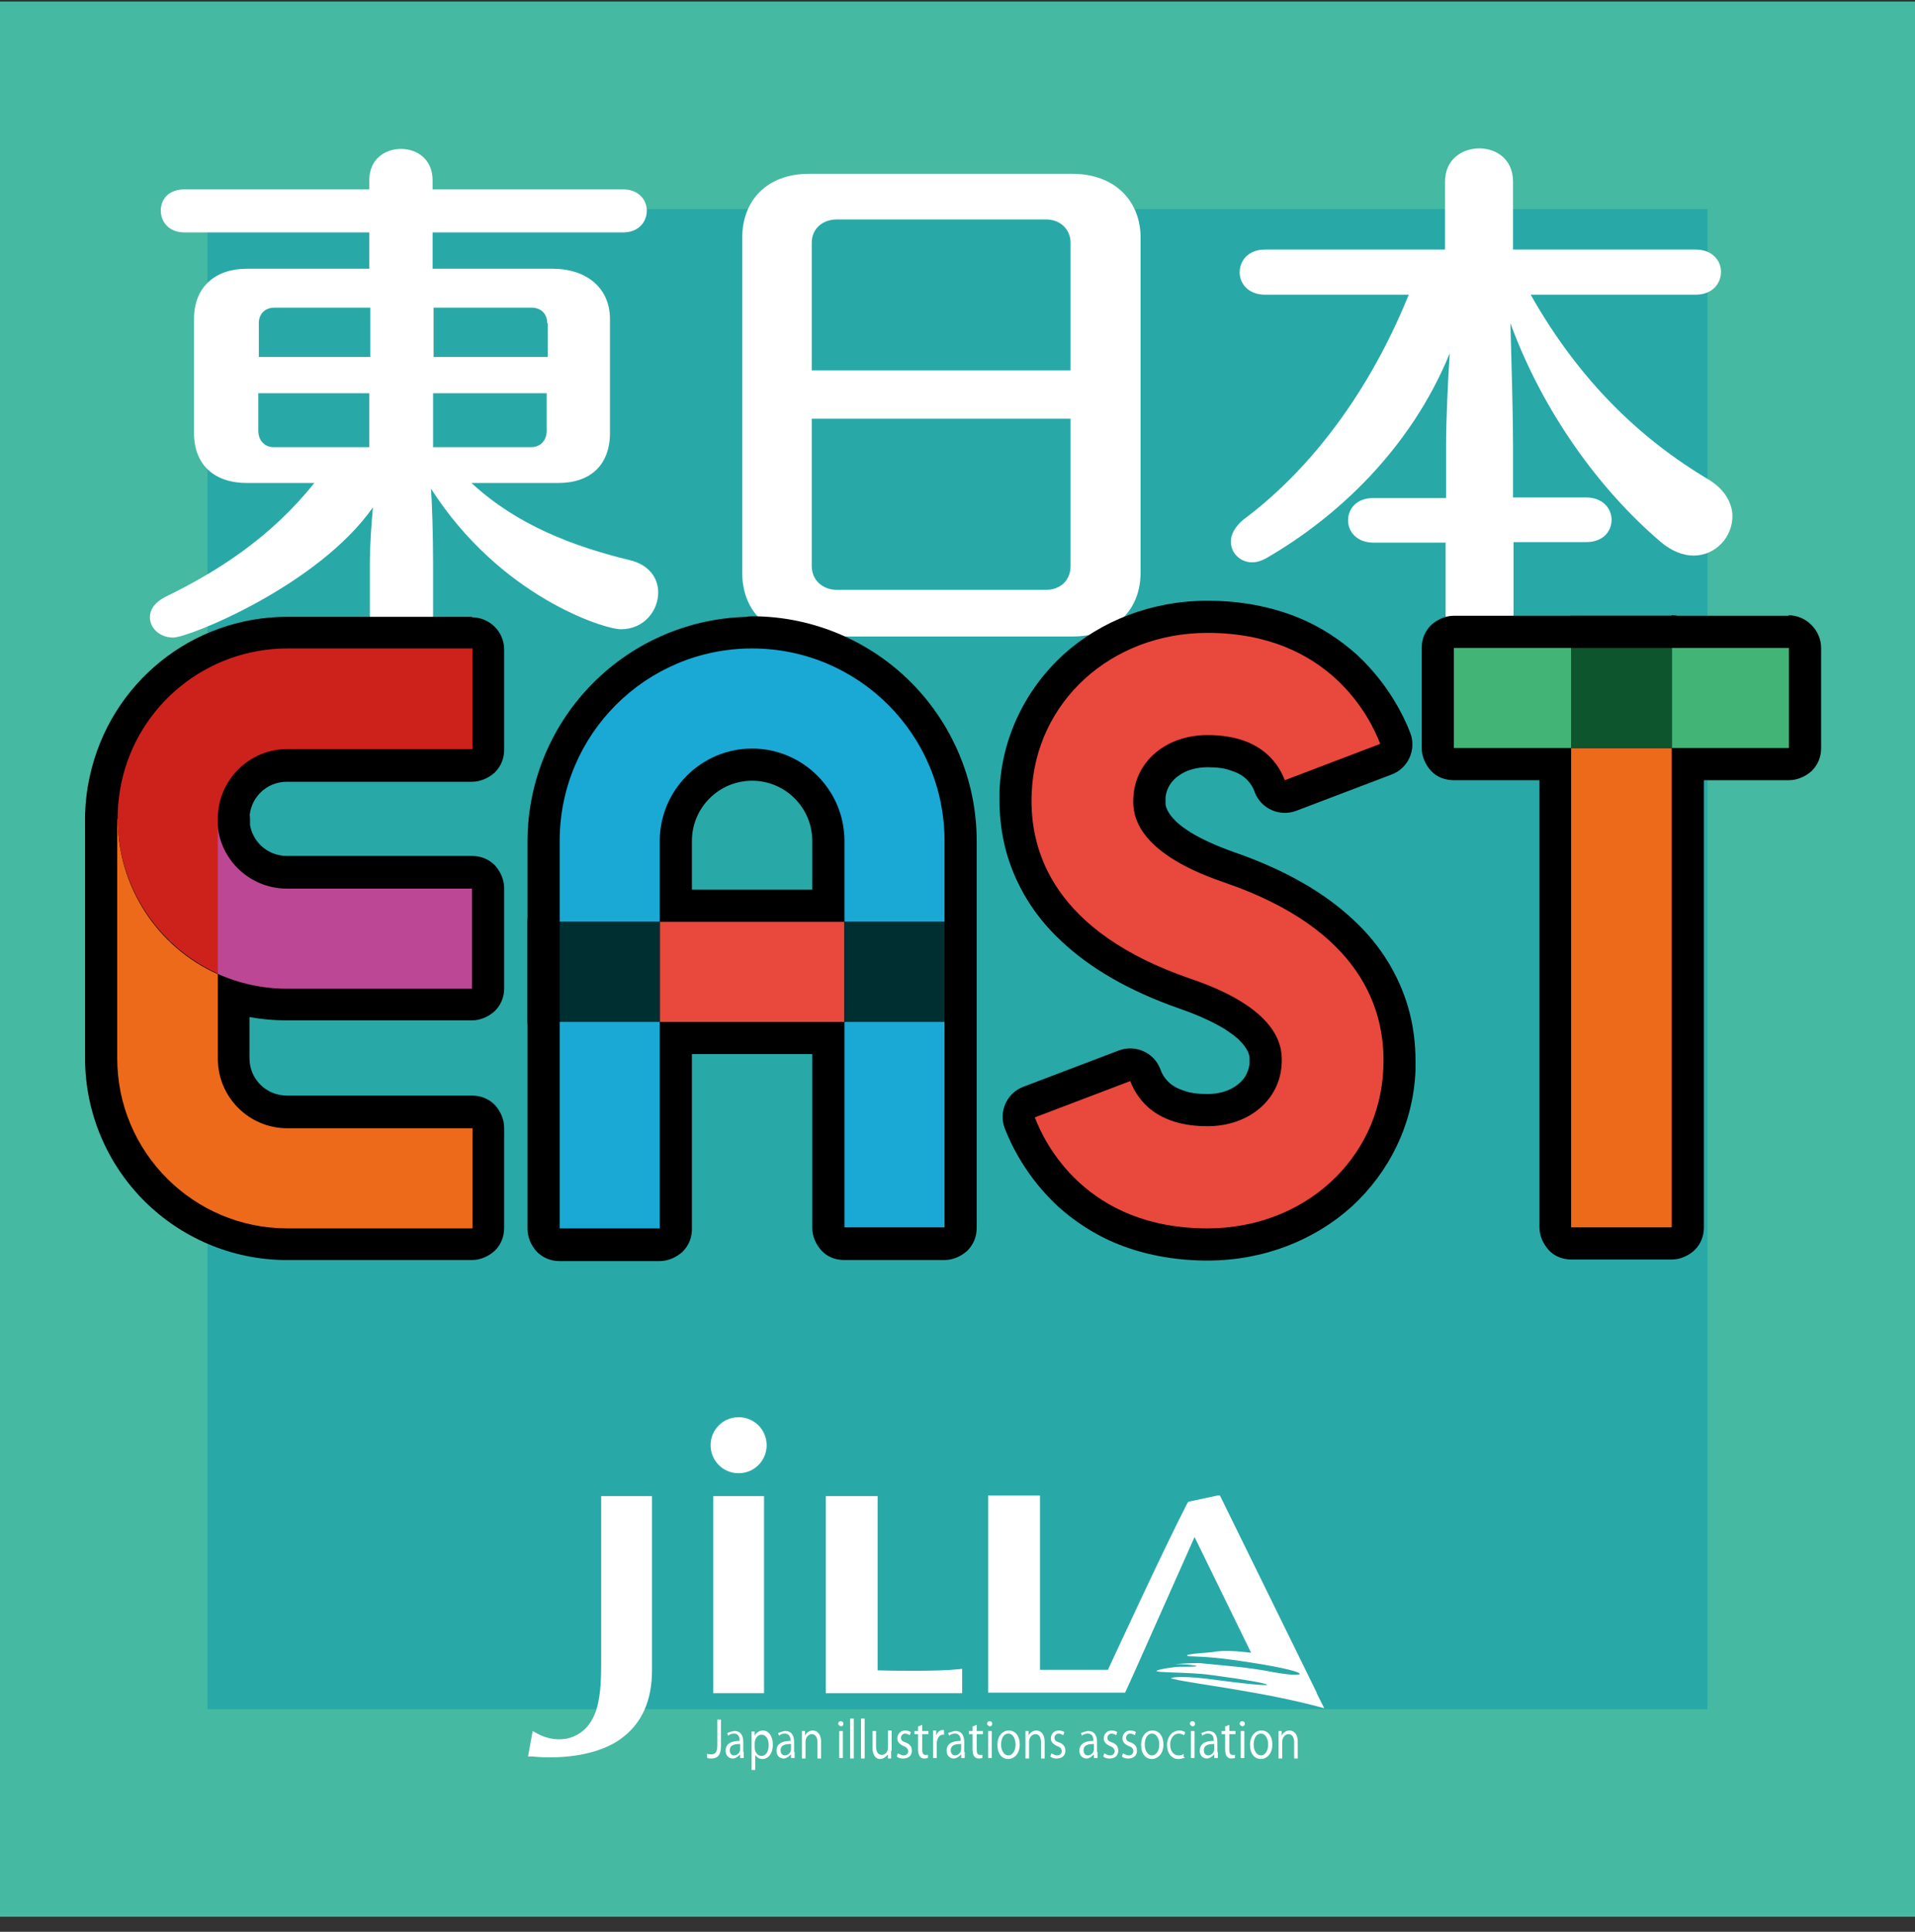 <svg width="115" height="116" viewBox="0 0 115 116" fill="none" xmlns="http://www.w3.org/2000/svg">
<rect x="0" y="0" width="115" height="116" fill="#333333" stroke="none"/>
<g clip-path="url(#clip0_172_1274)">
<path d="M108.77 6.325H6.229V108.866H108.77V6.325Z" fill="#28A9A8"/>
<path d="M102.541 12.555V102.636H12.459V12.555H102.541ZM115 0.096H0V115.096H115V0.096Z" fill="#46B9A2"/>
<path d="M37.285 104.412C38.531 103.509 39.154 102.138 39.154 100.3V89.835H36.101V99.927C36.101 101.11 36.039 102.045 35.758 102.823C35.385 103.82 34.73 104.194 34.232 104.35C33.609 104.537 32.893 104.443 32.27 104.1L31.989 103.945L31.709 105.471H31.958C32.768 105.564 35.509 105.689 37.285 104.412Z" fill="white"/>
<path d="M52.703 100.3V89.835H49.588V101.671H57.78V100.207L57.5 100.238C56.378 100.363 53.481 100.331 52.703 100.3Z" fill="white"/>
<path d="M42.829 89.835V101.671H45.788H45.882V89.835H42.829Z" fill="white"/>
<path d="M44.356 88.464C45.29 88.464 46.038 87.716 46.038 86.782C46.038 85.847 45.29 85.1 44.356 85.1C43.421 85.1 42.674 85.847 42.674 86.782C42.674 87.716 43.421 88.464 44.356 88.464Z" fill="white"/>
<path d="M79.055 101.577L79.086 101.671L73.261 89.803H73.106L71.361 90.177L71.299 90.27C69.991 92.793 66.969 99.335 66.533 100.269H62.453V89.803H59.338V101.64H67.561L67.623 101.515C67.904 100.923 69.679 96.905 70.863 94.257L71.735 92.295L75.13 99.241C74.943 99.241 73.697 99.023 72.794 99.21C72.545 99.241 70.769 99.335 71.424 99.459C71.455 99.459 72.514 99.459 74.071 99.677C79.179 100.394 78.619 100.799 76.563 100.425C74.756 100.082 73.822 100.051 72.015 99.864C71.268 99.864 70.676 99.927 70.551 99.927C71.486 99.927 72.794 100.113 70.863 100.082C70.582 100.082 69.523 100.238 69.461 100.331C69.337 100.456 71.424 100.394 72.732 100.581C76.781 101.11 77.747 101.515 72.42 100.799C70.894 100.612 69.897 100.736 70.52 100.83C71.641 101.11 75.909 101.577 79.522 102.574L79.055 101.64V101.577Z" fill="white"/>
<path d="M43.296 104.848C43.296 105.44 43.047 105.595 42.704 105.595C42.611 105.595 42.517 105.595 42.455 105.533V105.315C42.455 105.315 42.611 105.346 42.704 105.346C42.953 105.346 43.078 105.222 43.078 104.786V103.259H43.296V104.817V104.848Z" fill="white"/>
<path d="M44.666 105.19C44.666 105.19 44.666 105.471 44.666 105.564H44.448V105.346C44.448 105.346 44.23 105.595 44.012 105.595C43.732 105.595 43.576 105.377 43.576 105.128C43.576 104.723 43.888 104.536 44.417 104.536C44.417 104.412 44.417 104.1 44.075 104.1C43.95 104.1 43.825 104.131 43.732 104.225L43.67 104.069C43.67 104.069 43.95 103.944 44.106 103.944C44.511 103.944 44.635 104.256 44.635 104.598V105.221L44.666 105.19ZM44.448 104.723C44.168 104.723 43.825 104.754 43.825 105.097C43.825 105.315 43.95 105.408 44.075 105.408C44.293 105.408 44.448 105.221 44.448 105.035V104.723Z" fill="white"/>
<path d="M45.321 104.225C45.414 104.038 45.601 103.914 45.819 103.914C46.162 103.914 46.411 104.256 46.411 104.755C46.411 105.346 46.099 105.627 45.788 105.627C45.601 105.627 45.445 105.533 45.352 105.378V106.281H45.134V104.505C45.134 104.287 45.134 104.132 45.134 103.976H45.321V104.256V104.225ZM45.321 104.941C45.321 105.253 45.539 105.44 45.726 105.44C46.006 105.44 46.162 105.16 46.162 104.786C46.162 104.443 46.006 104.163 45.726 104.163C45.476 104.163 45.321 104.443 45.321 104.661V104.973V104.941Z" fill="white"/>
<path d="M47.719 105.19C47.719 105.19 47.719 105.471 47.719 105.564H47.501V105.346C47.501 105.346 47.283 105.595 47.065 105.595C46.785 105.595 46.629 105.377 46.629 105.128C46.629 104.723 46.94 104.536 47.47 104.536C47.47 104.412 47.47 104.1 47.127 104.1C47.003 104.1 46.878 104.131 46.785 104.225L46.722 104.069C46.722 104.069 47.003 103.944 47.158 103.944C47.563 103.944 47.688 104.256 47.688 104.598V105.221L47.719 105.19ZM47.501 104.723C47.221 104.723 46.878 104.754 46.878 105.097C46.878 105.315 47.003 105.408 47.127 105.408C47.345 105.408 47.501 105.221 47.501 105.035V104.723Z" fill="white"/>
<path d="M49.308 105.596H49.09V104.63C49.09 104.35 48.996 104.132 48.747 104.132C48.56 104.132 48.373 104.318 48.373 104.599V105.596H48.155V104.381C48.155 104.225 48.155 104.1 48.155 103.945H48.342V104.225C48.404 104.069 48.591 103.914 48.809 103.914C48.996 103.914 49.308 104.038 49.308 104.599V105.596Z" fill="white"/>
<path d="M50.492 103.664C50.492 103.664 50.336 103.602 50.336 103.508C50.336 103.415 50.398 103.353 50.492 103.353C50.585 103.353 50.647 103.415 50.647 103.508C50.647 103.602 50.585 103.664 50.492 103.664ZM50.616 105.564H50.398V103.944H50.616V105.564Z" fill="white"/>
<path d="M51.271 105.595H51.053V103.197H51.271V105.595Z" fill="white"/>
<path d="M51.924 105.595H51.706V103.197H51.924V105.595Z" fill="white"/>
<path d="M53.513 105.16C53.513 105.315 53.513 105.471 53.513 105.596H53.326V105.346C53.326 105.346 53.108 105.627 52.859 105.627C52.641 105.627 52.392 105.471 52.392 104.91V103.945H52.61V104.848C52.61 105.16 52.703 105.378 52.952 105.378C53.139 105.378 53.326 105.222 53.326 104.941V103.914H53.544V105.097L53.513 105.16Z" fill="white"/>
<path d="M54.634 104.194C54.634 104.194 54.478 104.1 54.354 104.1C54.198 104.1 54.105 104.225 54.105 104.35C54.105 104.505 54.198 104.568 54.385 104.63C54.634 104.723 54.759 104.879 54.759 105.128C54.759 105.409 54.572 105.596 54.229 105.596C54.074 105.596 53.949 105.564 53.855 105.471L53.918 105.284C53.918 105.284 54.136 105.409 54.26 105.409C54.447 105.409 54.541 105.284 54.541 105.16C54.541 105.035 54.447 104.91 54.26 104.848C54.011 104.723 53.887 104.599 53.887 104.381C53.887 104.132 54.074 103.914 54.354 103.914C54.478 103.914 54.603 103.945 54.697 104.007L54.634 104.194Z" fill="white"/>
<path d="M55.164 103.664L55.382 103.571V103.945H55.756V104.131H55.382V105.066C55.382 105.284 55.445 105.377 55.569 105.377C55.632 105.377 55.694 105.377 55.725 105.377V105.564C55.725 105.564 55.6 105.595 55.507 105.595C55.164 105.595 55.133 105.222 55.133 105.066V104.131H54.915V103.945H55.133V103.664H55.164Z" fill="white"/>
<path d="M56.721 104.163C56.721 104.163 56.659 104.163 56.628 104.163C56.379 104.163 56.254 104.443 56.254 104.692V105.564H56.036V104.412C56.036 104.225 56.036 104.069 56.036 103.913H56.223V104.225C56.285 104.007 56.441 103.882 56.628 103.882C56.628 103.882 56.659 103.882 56.69 103.882V104.132L56.721 104.163Z" fill="white"/>
<path d="M57.936 105.19C57.936 105.19 57.936 105.471 57.936 105.564H57.718V105.346C57.718 105.346 57.5 105.595 57.282 105.595C57.001 105.595 56.846 105.377 56.846 105.128C56.846 104.723 57.157 104.536 57.687 104.536C57.687 104.412 57.687 104.1 57.344 104.1C57.219 104.1 57.095 104.131 57.001 104.225L56.939 104.069C56.939 104.069 57.219 103.944 57.375 103.944C57.78 103.944 57.905 104.256 57.905 104.598V105.221L57.936 105.19ZM57.718 104.723C57.438 104.723 57.095 104.754 57.095 105.097C57.095 105.315 57.219 105.408 57.344 105.408C57.562 105.408 57.718 105.221 57.718 105.035V104.723Z" fill="white"/>
<path d="M58.435 103.664L58.653 103.571V103.945H59.027V104.131H58.653V105.066C58.653 105.284 58.715 105.377 58.84 105.377C58.902 105.377 58.964 105.377 58.995 105.377V105.564C58.995 105.564 58.871 105.595 58.777 105.595C58.435 105.595 58.404 105.222 58.404 105.066V104.131H58.185V103.945H58.404V103.664H58.435Z" fill="white"/>
<path d="M59.431 103.664C59.431 103.664 59.275 103.602 59.275 103.508C59.275 103.415 59.338 103.353 59.431 103.353C59.525 103.353 59.587 103.415 59.587 103.508C59.587 103.602 59.525 103.664 59.431 103.664ZM59.556 105.564H59.338V103.944H59.556V105.564Z" fill="white"/>
<path d="M61.238 104.755C61.238 105.346 60.864 105.627 60.553 105.627C60.179 105.627 59.898 105.315 59.898 104.786C59.898 104.225 60.21 103.914 60.584 103.914C60.989 103.914 61.238 104.256 61.238 104.755ZM60.553 104.1C60.241 104.1 60.117 104.443 60.117 104.755C60.117 105.128 60.303 105.409 60.553 105.409C60.802 105.409 60.989 105.128 60.989 104.755C60.989 104.474 60.864 104.1 60.553 104.1Z" fill="white"/>
<path d="M62.733 105.596H62.514V104.63C62.514 104.35 62.421 104.132 62.172 104.132C61.985 104.132 61.798 104.318 61.798 104.599V105.596H61.58V104.381C61.58 104.225 61.58 104.1 61.58 103.945H61.767V104.225C61.829 104.069 62.016 103.914 62.234 103.914C62.421 103.914 62.733 104.038 62.733 104.599V105.596Z" fill="white"/>
<path d="M63.854 104.194C63.854 104.194 63.698 104.1 63.574 104.1C63.418 104.1 63.324 104.225 63.324 104.35C63.324 104.505 63.418 104.568 63.605 104.63C63.854 104.723 63.978 104.879 63.978 105.128C63.978 105.409 63.792 105.596 63.449 105.596C63.293 105.596 63.169 105.564 63.075 105.471L63.138 105.284C63.138 105.284 63.355 105.409 63.48 105.409C63.667 105.409 63.761 105.284 63.761 105.16C63.761 105.035 63.698 104.91 63.48 104.848C63.231 104.723 63.106 104.599 63.106 104.381C63.106 104.132 63.293 103.914 63.574 103.914C63.698 103.914 63.823 103.945 63.916 104.007L63.854 104.194Z" fill="white"/>
<path d="M65.91 105.19C65.91 105.19 65.91 105.471 65.91 105.564H65.692V105.346C65.692 105.346 65.474 105.595 65.256 105.595C64.976 105.595 64.82 105.377 64.82 105.128C64.82 104.723 65.132 104.536 65.661 104.536C65.661 104.412 65.661 104.1 65.319 104.1C65.194 104.1 65.07 104.131 64.976 104.225L64.914 104.069C64.914 104.069 65.194 103.944 65.35 103.944C65.755 103.944 65.879 104.256 65.879 104.598V105.221L65.91 105.19ZM65.692 104.723C65.412 104.723 65.07 104.754 65.07 105.097C65.07 105.315 65.194 105.408 65.319 105.408C65.537 105.408 65.692 105.221 65.692 105.035V104.723Z" fill="white"/>
<path d="M67.032 104.194C67.032 104.194 66.876 104.1 66.751 104.1C66.596 104.1 66.502 104.225 66.502 104.35C66.502 104.505 66.596 104.568 66.782 104.63C67.032 104.723 67.156 104.879 67.156 105.128C67.156 105.409 66.969 105.596 66.627 105.596C66.471 105.596 66.346 105.564 66.253 105.471L66.315 105.284C66.315 105.284 66.533 105.409 66.658 105.409C66.845 105.409 66.938 105.284 66.938 105.16C66.938 105.035 66.845 104.91 66.658 104.848C66.409 104.723 66.284 104.599 66.284 104.381C66.284 104.132 66.471 103.914 66.751 103.914C66.876 103.914 67.001 103.945 67.094 104.007L67.032 104.194Z" fill="white"/>
<path d="M68.153 104.194C68.153 104.194 67.997 104.1 67.872 104.1C67.717 104.1 67.623 104.225 67.623 104.35C67.623 104.505 67.717 104.568 67.903 104.63C68.153 104.723 68.277 104.879 68.277 105.128C68.277 105.409 68.09 105.596 67.748 105.596C67.592 105.596 67.468 105.564 67.374 105.471L67.436 105.284C67.436 105.284 67.654 105.409 67.779 105.409C67.966 105.409 68.059 105.284 68.059 105.16C68.059 105.035 67.997 104.91 67.779 104.848C67.53 104.723 67.405 104.599 67.405 104.381C67.405 104.132 67.592 103.914 67.872 103.914C67.997 103.914 68.122 103.945 68.215 104.007L68.153 104.194Z" fill="white"/>
<path d="M69.866 104.755C69.866 105.346 69.492 105.627 69.18 105.627C68.807 105.627 68.526 105.315 68.526 104.786C68.526 104.225 68.838 103.914 69.212 103.914C69.617 103.914 69.866 104.256 69.866 104.755ZM69.18 104.1C68.869 104.1 68.744 104.443 68.744 104.755C68.744 105.128 68.931 105.409 69.18 105.409C69.43 105.409 69.617 105.128 69.617 104.755C69.617 104.474 69.492 104.1 69.18 104.1Z" fill="white"/>
<path d="M71.174 105.533C71.174 105.533 70.956 105.627 70.769 105.627C70.364 105.627 70.084 105.284 70.084 104.786C70.084 104.287 70.395 103.914 70.832 103.914C70.987 103.914 71.112 103.976 71.174 104.007L71.112 104.194C71.112 104.194 70.956 104.1 70.8 104.1C70.458 104.1 70.271 104.412 70.271 104.755C70.271 105.16 70.489 105.409 70.769 105.409C70.925 105.409 71.018 105.378 71.081 105.315V105.502L71.174 105.533Z" fill="white"/>
<path d="M71.61 103.664C71.61 103.664 71.454 103.602 71.454 103.508C71.454 103.415 71.516 103.353 71.61 103.353C71.703 103.353 71.766 103.415 71.766 103.508C71.766 103.602 71.703 103.664 71.61 103.664ZM71.734 105.564H71.516V103.944H71.734V105.564Z" fill="white"/>
<path d="M73.136 105.19C73.136 105.19 73.136 105.471 73.136 105.564H72.918V105.346C72.918 105.346 72.7 105.595 72.482 105.595C72.202 105.595 72.046 105.377 72.046 105.128C72.046 104.723 72.357 104.536 72.887 104.536C72.887 104.412 72.887 104.1 72.544 104.1C72.42 104.1 72.295 104.131 72.202 104.225L72.139 104.069C72.139 104.069 72.42 103.944 72.575 103.944C72.98 103.944 73.105 104.256 73.105 104.598V105.221L73.136 105.19ZM72.918 104.723C72.638 104.723 72.295 104.754 72.295 105.097C72.295 105.315 72.42 105.408 72.544 105.408C72.762 105.408 72.918 105.221 72.918 105.035V104.723Z" fill="white"/>
<path d="M73.604 103.664L73.822 103.571V103.945H74.195V104.131H73.822V105.066C73.822 105.284 73.884 105.377 74.009 105.377C74.071 105.377 74.133 105.377 74.164 105.377V105.564C74.164 105.564 74.04 105.595 73.946 105.595C73.604 105.595 73.573 105.222 73.573 105.066V104.131H73.355V103.945H73.573V103.664H73.604Z" fill="white"/>
<path d="M74.6 103.664C74.6 103.664 74.444 103.602 74.444 103.508C74.444 103.415 74.507 103.353 74.6 103.353C74.694 103.353 74.756 103.415 74.756 103.508C74.756 103.602 74.694 103.664 74.6 103.664ZM74.725 105.564H74.507V103.944H74.725V105.564Z" fill="white"/>
<path d="M76.407 104.755C76.407 105.346 76.033 105.627 75.722 105.627C75.348 105.627 75.067 105.315 75.067 104.786C75.067 104.225 75.379 103.914 75.753 103.914C76.158 103.914 76.407 104.256 76.407 104.755ZM75.722 104.1C75.41 104.1 75.285 104.443 75.285 104.755C75.285 105.128 75.472 105.409 75.722 105.409C75.971 105.409 76.158 105.128 76.158 104.755C76.158 104.474 76.033 104.1 75.722 104.1Z" fill="white"/>
<path d="M77.934 105.596H77.716V104.63C77.716 104.35 77.622 104.132 77.373 104.132C77.186 104.132 76.999 104.318 76.999 104.599V105.596H76.781V104.381C76.781 104.225 76.781 104.1 76.781 103.945H76.968V104.225C77.03 104.069 77.217 103.914 77.435 103.914C77.622 103.914 77.934 104.038 77.934 104.599V105.596Z" fill="white"/>
<path d="M28.345 29.033C31.055 31.524 34.388 32.802 37.845 33.643C38.998 33.923 39.527 34.733 39.527 35.574C39.527 36.664 38.686 37.785 37.285 37.785C36.288 37.785 30.027 35.823 25.884 29.344C25.947 30.341 26.009 32.023 26.009 33.892V36.975C26.009 38.315 25.075 38.969 24.109 38.969C23.143 38.969 22.209 38.315 22.209 36.975V33.892C22.209 32.77 22.302 31.493 22.396 30.465C19.094 35.169 11.338 38.284 10.404 38.284C9.594 38.284 9.002 37.723 9.002 37.069C9.002 36.633 9.251 36.197 9.905 35.854C13.114 34.297 16.291 32.241 18.876 29.002H14.827C12.896 29.002 11.65 27.942 11.65 25.98V19.159C11.65 17.227 12.927 16.137 14.827 16.137H22.178V13.957H11.089C10.154 13.957 9.656 13.334 9.656 12.649C9.656 11.963 10.123 11.371 11.089 11.371H22.178V10.811C22.178 9.565 23.112 8.942 24.078 8.942C25.043 8.942 25.978 9.565 25.978 10.811V11.371H37.409C38.344 11.371 38.842 11.994 38.842 12.649C38.842 13.303 38.375 13.957 37.409 13.957H25.978V16.137H33.204C35.136 16.137 36.631 17.227 36.631 19.159V25.98C36.631 27.942 35.447 29.002 33.516 29.002H28.314L28.345 29.033ZM22.209 18.473H16.478C15.917 18.473 15.543 18.847 15.543 19.408V21.432H22.24V18.473H22.209ZM22.209 23.613H15.512V25.855C15.512 26.447 15.886 26.852 16.446 26.852H22.178V23.613H22.209ZM32.862 19.408C32.862 18.847 32.488 18.473 31.927 18.473H26.04V21.432H32.893V19.408H32.862ZM32.862 23.613H26.009V26.852H31.896C32.457 26.852 32.831 26.447 32.831 25.855V23.613H32.862Z" fill="white"/>
<path d="M48.591 38.221C45.975 38.221 44.573 36.571 44.573 34.39V14.268C44.573 12.088 46.006 10.437 48.591 10.437H64.384C66.969 10.437 68.495 12.088 68.495 14.268V34.39C68.495 36.571 67 38.221 64.384 38.221H48.591ZM64.29 14.58C64.29 13.77 63.667 13.178 62.826 13.178H50.242C49.432 13.178 48.747 13.708 48.747 14.58V22.242H64.29V14.58ZM64.29 25.139H48.747V33.985C48.747 34.889 49.464 35.418 50.242 35.418H62.826C63.636 35.418 64.29 34.889 64.29 33.985V25.139Z" fill="white"/>
<path d="M90.891 32.584V36.882C90.891 38.221 89.894 38.907 88.835 38.907C87.776 38.907 86.811 38.252 86.811 36.882V32.584H82.481C81.484 32.584 80.955 31.929 80.955 31.244C80.955 30.559 81.453 29.905 82.481 29.905H86.842V26.696C86.842 25.295 86.935 23.145 87.06 21.214C84.692 27.008 80.238 31.088 76.095 33.487C75.784 33.674 75.472 33.767 75.192 33.767C74.476 33.767 73.915 33.206 73.915 32.521C73.915 32.085 74.164 31.618 74.694 31.182C78.089 28.659 81.92 24.298 84.599 17.695H75.971C74.974 17.695 74.445 17.04 74.445 16.355C74.445 15.67 74.943 14.985 75.971 14.985H86.779V10.904C86.779 9.565 87.807 8.911 88.835 8.911C89.863 8.911 90.86 9.565 90.86 10.904V14.985H101.824C102.821 14.985 103.35 15.639 103.35 16.324C103.35 17.009 102.852 17.695 101.824 17.695H91.919C94.847 22.865 98.491 26.354 102.634 28.814C103.6 29.406 104.036 30.247 104.036 30.995C104.036 32.241 103.039 33.362 101.699 33.362C101.108 33.362 100.391 33.113 99.706 32.521C96.062 29.406 92.666 24.765 90.704 19.408C90.766 21.713 90.86 24.828 90.86 26.665V29.873H95.252C96.249 29.873 96.778 30.528 96.778 31.213C96.778 31.898 96.28 32.552 95.252 32.552H90.891V32.584Z" fill="white"/>
<path d="M7.039 49.154V63.545C7.039 69.183 11.618 73.762 17.256 73.762H28.376V67.75H17.256C14.951 67.75 13.082 65.881 13.082 63.576V58.499C9.406 56.848 7.07 53.204 7.07 49.185" fill="#ED6A1B"/>
<path d="M5.108 49.154V63.545C5.108 66.878 6.479 69.93 8.659 72.111C10.84 74.291 13.892 75.662 17.225 75.662H28.345C28.843 75.662 29.342 75.444 29.716 75.101C30.089 74.727 30.276 74.26 30.276 73.731V67.719C30.276 67.22 30.058 66.722 29.716 66.348C29.342 65.975 28.875 65.788 28.345 65.788H17.225C16.602 65.788 16.041 65.538 15.637 65.133C15.232 64.729 14.982 64.168 14.982 63.545V58.468C14.982 57.72 14.546 57.035 13.861 56.723C10.902 55.384 8.971 52.425 8.971 49.154C8.971 48.095 8.099 47.223 7.04 47.223C5.981 47.223 5.108 48.095 5.108 49.154C5.108 53.92 7.912 58.25 12.273 60.212L13.051 58.468H11.12V63.545C11.12 65.227 11.805 66.753 12.927 67.875C14.017 68.965 15.574 69.681 17.256 69.681H26.476V71.862H17.256C14.951 71.862 12.896 70.927 11.4 69.432C9.905 67.937 8.971 65.881 8.971 63.576V49.185C8.971 48.126 8.099 47.254 7.04 47.254C5.981 47.254 5.108 48.126 5.108 49.185V49.154Z" fill="black"/>
<path d="M13.051 49.154V58.468C14.359 59.059 15.792 59.371 17.225 59.371H28.345V53.359H17.225C14.92 53.359 13.051 51.49 13.051 49.185" fill="#BC4895"/>
<path d="M11.12 49.154V58.468C11.12 59.215 11.556 59.901 12.242 60.212C13.799 60.928 15.512 61.271 17.225 61.271H28.345C28.844 61.271 29.342 61.053 29.716 60.71C30.09 60.337 30.276 59.869 30.276 59.34V53.328C30.276 52.83 30.058 52.331 29.716 51.958C29.342 51.584 28.875 51.397 28.345 51.397H17.225C16.602 51.397 16.042 51.148 15.637 50.743C15.232 50.338 14.982 49.777 14.982 49.154C14.982 48.095 14.11 47.223 13.051 47.223C11.992 47.223 11.12 48.095 11.12 49.154C11.12 50.836 11.805 52.363 12.927 53.484C14.017 54.574 15.574 55.291 17.256 55.291H26.476V57.471H17.256C16.104 57.471 14.92 57.222 13.861 56.755L13.082 58.499H15.014V49.185C15.014 48.126 14.142 47.254 13.082 47.254C12.023 47.254 11.151 48.126 11.151 49.185L11.12 49.154Z" fill="black"/>
<path d="M28.376 38.938H17.256C12.459 38.938 8.285 42.302 7.289 47.005C6.292 51.709 8.69 56.475 13.082 58.468V49.155C13.082 46.85 14.951 44.981 17.256 44.981H28.376V38.969" fill="#CD221C"/>
<path d="M28.376 37.038H17.256C11.525 37.038 6.604 41.025 5.389 46.631C5.202 47.472 5.108 48.344 5.108 49.185C5.108 51.522 5.794 53.795 7.04 55.727C8.286 57.658 10.061 59.246 12.273 60.243C12.864 60.523 13.55 60.461 14.11 60.119C14.671 59.776 14.982 59.153 14.982 58.499V49.185C14.982 48.562 15.232 48.002 15.637 47.597C16.041 47.192 16.602 46.943 17.225 46.943H28.345C28.843 46.943 29.342 46.725 29.716 46.382C30.089 46.008 30.276 45.541 30.276 45.012V39C30.276 37.941 29.404 37.069 28.345 37.069C27.286 37.069 26.414 37.941 26.414 39V43.08H17.194C15.512 43.08 13.986 43.766 12.864 44.887C11.774 45.977 11.058 47.535 11.058 49.217V58.53H12.989L13.768 56.786C12.241 56.1 11.027 55.01 10.186 53.702C9.345 52.394 8.877 50.836 8.877 49.248C8.877 48.687 8.94 48.095 9.064 47.504C9.874 43.672 13.269 40.962 17.163 40.962H28.283C29.342 40.962 30.214 40.09 30.214 39.031C30.214 37.972 29.342 37.1 28.283 37.1L28.376 37.038Z" fill="black"/>
<path d="M45.165 38.938C38.78 38.938 33.609 44.109 33.609 50.494V73.762H39.621V61.365H33.609V55.353H39.621V50.494C39.621 47.441 42.113 44.95 45.165 44.95C48.218 44.95 50.71 47.441 50.71 50.494V55.353H56.721V50.494C56.721 44.109 51.551 38.938 45.165 38.938ZM56.721 61.365H50.71V73.7H56.721V61.365Z" fill="#1AA8D4"/>
<path d="M45.165 37.038C41.458 37.038 38.063 38.564 35.634 40.994C33.204 43.423 31.678 46.819 31.678 50.525V73.793C31.678 74.291 31.896 74.79 32.238 75.164C32.612 75.537 33.079 75.724 33.609 75.724H39.621C40.119 75.724 40.617 75.506 40.991 75.164C41.365 74.79 41.552 74.323 41.552 73.793V61.396C41.552 60.898 41.334 60.399 40.991 60.026C40.648 59.652 40.15 59.465 39.621 59.465H35.54V57.285H39.621C40.119 57.285 40.617 57.066 40.991 56.724C41.365 56.35 41.552 55.883 41.552 55.353V50.494C41.552 49.497 41.957 48.594 42.611 47.94C43.265 47.286 44.168 46.881 45.165 46.881C46.162 46.881 47.065 47.286 47.719 47.94C48.373 48.594 48.778 49.497 48.778 50.494V55.353C48.778 55.852 48.996 56.35 49.339 56.724C49.681 57.098 50.18 57.285 50.709 57.285H56.721C57.219 57.285 57.718 57.066 58.092 56.724C58.465 56.35 58.652 55.883 58.652 55.353V50.494C58.652 46.787 57.126 43.392 54.696 40.963C52.267 38.533 48.872 37.007 45.165 37.007C44.106 37.007 43.234 37.879 43.234 38.938C43.234 39.997 44.106 40.869 45.165 40.869C47.844 40.869 50.211 41.959 51.986 43.704C53.731 45.448 54.821 47.846 54.821 50.525V53.453H52.641V50.525C52.641 48.469 51.8 46.601 50.46 45.261C49.121 43.922 47.252 43.081 45.196 43.081C43.14 43.081 41.271 43.922 39.932 45.261C38.593 46.601 37.752 48.469 37.752 50.525V53.453H33.671C33.173 53.453 32.675 53.671 32.301 54.014C31.927 54.388 31.74 54.855 31.74 55.384V61.396C31.74 61.894 31.958 62.393 32.301 62.767C32.675 63.14 33.142 63.327 33.671 63.327H37.752V71.862H35.571V50.525C35.571 47.846 36.661 45.479 38.406 43.704C40.15 41.959 42.548 40.869 45.227 40.869C46.286 40.869 47.158 39.997 47.158 38.938C47.158 37.879 46.286 37.007 45.227 37.007L45.165 37.038ZM56.721 59.465H50.709C50.211 59.465 49.713 59.683 49.339 60.026C48.965 60.399 48.778 60.867 48.778 61.396V73.731C48.778 74.229 48.996 74.728 49.339 75.101C49.681 75.475 50.18 75.662 50.709 75.662H56.721C57.219 75.662 57.718 75.444 58.092 75.101C58.465 74.728 58.652 74.26 58.652 73.731V61.396C58.652 60.337 57.78 59.465 56.721 59.465C55.662 59.465 54.79 60.337 54.79 61.396V71.831H52.609V63.327H56.69C57.749 63.327 58.621 62.455 58.621 61.396C58.621 60.337 57.749 59.465 56.69 59.465H56.721Z" fill="black"/>
<path d="M50.71 55.353H39.621V61.365H50.71V55.353Z" fill="#E9483C"/>
<path d="M50.709 53.422H39.621C39.122 53.422 38.624 53.64 38.25 53.982C37.876 54.356 37.69 54.824 37.69 55.353V61.365C37.69 61.863 37.907 62.361 38.25 62.735C38.593 63.109 39.091 63.296 39.621 63.296H50.709C51.208 63.296 51.706 63.078 52.08 62.735C52.454 62.361 52.641 61.894 52.641 61.365V55.353C52.641 54.294 51.769 53.422 50.709 53.422C49.651 53.422 48.778 54.294 48.778 55.353V59.433H41.552V57.253H50.709C51.769 57.253 52.641 56.381 52.641 55.322C52.641 54.263 51.769 53.391 50.709 53.391V53.422Z" fill="black"/>
<path d="M56.721 55.353H50.71V61.365H56.721V55.353ZM39.621 55.353H33.609V61.365H39.621V55.353Z" fill="#002F31"/>
<path d="M56.721 53.422H50.709C50.211 53.422 49.713 53.64 49.339 53.982C48.965 54.356 48.778 54.824 48.778 55.353V61.365C48.778 61.863 48.996 62.361 49.339 62.735C49.681 63.109 50.18 63.296 50.709 63.296H56.721C57.219 63.296 57.718 63.078 58.092 62.735C58.465 62.361 58.652 61.894 58.652 61.365V55.353C58.652 54.294 57.78 53.422 56.721 53.422C55.662 53.422 54.79 54.294 54.79 55.353V59.433H52.609V57.253H56.69C57.749 57.253 58.621 56.381 58.621 55.322C58.621 54.263 57.749 53.391 56.69 53.391L56.721 53.422ZM39.621 53.422H33.609C33.111 53.422 32.612 53.64 32.238 53.982C31.865 54.356 31.678 54.824 31.678 55.353V61.365C31.678 61.863 31.896 62.361 32.238 62.735C32.612 63.109 33.079 63.296 33.609 63.296H39.621C40.119 63.296 40.617 63.078 40.991 62.735C41.365 62.361 41.552 61.894 41.552 61.365V55.353C41.552 54.294 40.68 53.422 39.621 53.422C38.562 53.422 37.689 54.294 37.689 55.353V59.433H35.509V57.253H39.589C40.648 57.253 41.521 56.381 41.521 55.322C41.521 54.263 40.648 53.391 39.589 53.391L39.621 53.422Z" fill="black"/>
<path d="M72.514 38.003C66.72 38.003 62.173 42.146 61.955 47.628C61.799 51.179 63.325 55.976 71.517 58.779C77.093 60.679 76.999 63.078 76.968 63.857C76.875 66.037 75.006 67.626 72.514 67.626C69.524 67.626 68.34 66.13 67.873 64.916L62.142 67.096C62.733 68.653 65.225 73.762 72.514 73.762C78.308 73.762 82.855 69.619 83.073 64.137C83.229 60.586 81.703 55.789 73.511 52.986C67.935 51.086 68.029 48.687 68.06 47.909C68.153 45.728 70.022 44.14 72.514 44.14C75.504 44.14 76.688 45.635 77.155 46.85L82.886 44.669C82.295 43.112 79.803 38.003 72.514 38.003Z" fill="#E9483C"/>
<path d="M72.514 36.072C69.15 36.072 66.097 37.287 63.855 39.312C61.612 41.367 60.148 44.264 60.023 47.504C60.023 47.691 60.023 47.877 60.023 48.064C60.023 49.092 60.148 50.214 60.491 51.366C61.02 53.111 62.017 54.917 63.73 56.506C65.412 58.094 67.748 59.496 70.894 60.586C72.047 60.991 72.888 61.396 73.511 61.77C73.947 62.05 74.289 62.299 74.476 62.517C74.788 62.829 74.912 63.078 74.975 63.234C75.037 63.389 75.037 63.483 75.037 63.639C75.037 63.67 75.037 63.732 75.037 63.794C75.037 64.075 74.944 64.293 74.85 64.511C74.694 64.822 74.414 65.103 74.04 65.321C73.666 65.539 73.137 65.694 72.514 65.694C71.922 65.694 71.486 65.632 71.143 65.507C70.645 65.352 70.365 65.165 70.147 64.947C69.929 64.729 69.773 64.48 69.68 64.199C69.306 63.203 68.184 62.704 67.188 63.078L61.456 65.258C60.459 65.632 59.961 66.754 60.335 67.75C60.709 68.716 61.612 70.647 63.512 72.422C64.478 73.295 65.692 74.136 67.188 74.728C68.683 75.319 70.458 75.693 72.514 75.693C75.878 75.693 78.93 74.478 81.173 72.454C83.416 70.398 84.88 67.501 85.004 64.262C85.004 64.075 85.004 63.888 85.004 63.701C85.004 62.673 84.88 61.552 84.537 60.399C84.008 58.655 83.011 56.848 81.298 55.26C79.616 53.671 77.28 52.269 74.134 51.179C72.981 50.774 72.14 50.369 71.517 49.996C71.081 49.715 70.739 49.466 70.552 49.248C70.24 48.937 70.115 48.687 70.053 48.532C69.991 48.376 69.991 48.282 69.991 48.127C69.991 48.064 69.991 48.033 69.991 47.971C69.991 47.691 70.084 47.441 70.178 47.255C70.334 46.943 70.614 46.663 70.988 46.445C71.362 46.227 71.891 46.071 72.514 46.071C73.106 46.071 73.542 46.133 73.885 46.258C74.383 46.413 74.663 46.6 74.881 46.819C75.099 47.036 75.255 47.286 75.349 47.566C75.722 48.563 76.844 49.061 77.84 48.687L83.572 46.507C84.568 46.133 85.067 45.012 84.693 44.015C84.319 43.05 83.416 41.118 81.516 39.343C80.55 38.471 79.335 37.63 77.84 37.038C76.345 36.446 74.57 36.072 72.514 36.072C71.455 36.072 70.583 36.944 70.583 38.004C70.583 39.062 71.455 39.935 72.514 39.935C74.103 39.935 75.38 40.215 76.407 40.62C77.965 41.243 79.024 42.177 79.772 43.081C80.519 44.015 80.924 44.918 81.08 45.355L82.886 44.669L82.201 42.863L76.47 45.043L77.155 46.85L78.962 46.164C78.806 45.728 78.557 45.261 78.214 44.763C77.716 44.046 76.968 43.392 76.003 42.925C75.037 42.458 73.853 42.209 72.514 42.209C70.863 42.209 69.337 42.738 68.153 43.735C67.561 44.233 67.094 44.825 66.72 45.541C66.378 46.227 66.16 47.005 66.129 47.815C66.129 47.815 66.129 48.002 66.129 48.158C66.129 48.532 66.16 49.061 66.347 49.653C66.471 50.089 66.72 50.587 67.032 51.055C67.53 51.771 68.216 52.456 69.15 53.079C70.115 53.702 71.299 54.294 72.857 54.824C74.694 55.447 76.096 56.163 77.217 56.911C78.868 58.032 79.803 59.215 80.394 60.337C80.955 61.489 81.142 62.611 81.173 63.67C81.173 63.794 81.173 63.919 81.173 64.044C81.08 66.286 80.114 68.186 78.588 69.557C77.062 70.959 74.944 71.799 72.514 71.799C70.925 71.799 69.648 71.519 68.62 71.114C67.063 70.491 66.004 69.557 65.256 68.653C64.509 67.719 64.104 66.816 63.948 66.38L62.142 67.065L62.827 68.872L68.558 66.691L67.873 64.885L66.066 65.57C66.222 66.006 66.471 66.473 66.814 66.972C67.312 67.688 68.06 68.342 69.025 68.809C69.991 69.276 71.175 69.526 72.514 69.526C74.165 69.526 75.691 68.996 76.875 67.999C77.467 67.501 77.934 66.909 78.308 66.193C78.65 65.507 78.868 64.729 78.899 63.919C78.899 63.919 78.899 63.732 78.899 63.576C78.899 63.203 78.868 62.673 78.681 62.081C78.557 61.645 78.308 61.147 77.996 60.679C77.498 59.963 76.812 59.278 75.847 58.655C74.881 58.032 73.698 57.44 72.14 56.911C70.302 56.288 68.901 55.571 67.779 54.824C66.129 53.702 65.194 52.519 64.602 51.397C64.042 50.245 63.855 49.123 63.824 48.064C63.824 47.94 63.824 47.815 63.824 47.691C63.917 45.448 64.883 43.548 66.409 42.177C67.935 40.776 70.053 39.935 72.483 39.935C73.542 39.935 74.414 39.062 74.414 38.004C74.414 36.944 73.542 36.072 72.483 36.072H72.514Z" fill="black"/>
<path d="M100.391 44.919H94.349V73.7H100.391V44.919Z" fill="#ED6A1B"/>
<path d="M100.391 42.987H94.379C93.881 42.987 93.383 43.205 93.009 43.548C92.635 43.922 92.448 44.389 92.448 44.919V73.7C92.448 74.198 92.666 74.696 93.009 75.07C93.352 75.444 93.85 75.631 94.379 75.631H100.391C100.889 75.631 101.388 75.413 101.762 75.07C102.135 74.696 102.322 74.229 102.322 73.7V44.919C102.322 43.859 101.45 42.987 100.391 42.987C99.332 42.987 98.46 43.859 98.46 44.919V71.8H96.279V46.85H100.36C101.419 46.85 102.291 45.978 102.291 44.919C102.291 43.859 101.419 42.987 100.36 42.987H100.391Z" fill="black"/>
<path d="M107.43 38.907H87.309V44.918H94.348V38.907H100.391V44.918H107.43V38.907Z" fill="#42B475"/>
<path d="M107.431 36.975H87.309C86.811 36.975 86.312 37.194 85.939 37.536C85.565 37.91 85.378 38.377 85.378 38.907V44.918C85.378 45.417 85.596 45.915 85.939 46.289C86.281 46.663 86.78 46.849 87.309 46.849H94.349C94.847 46.849 95.345 46.632 95.719 46.289C96.093 45.915 96.28 45.448 96.28 44.918V40.838H98.46V44.918C98.46 45.417 98.678 45.915 99.021 46.289C99.364 46.663 99.862 46.849 100.391 46.849H107.431C107.929 46.849 108.428 46.632 108.802 46.289C109.175 45.915 109.362 45.448 109.362 44.918V38.907C109.362 37.848 108.49 36.975 107.431 36.975C106.372 36.975 105.5 37.848 105.5 38.907V42.987H102.292V38.907C102.292 38.408 102.073 37.91 101.731 37.536C101.388 37.162 100.89 36.975 100.36 36.975H94.349C93.85 36.975 93.352 37.194 92.978 37.536C92.604 37.91 92.418 38.377 92.418 38.907V42.987H89.209V40.807H107.4C108.459 40.807 109.331 39.935 109.331 38.876C109.331 37.816 108.459 36.944 107.4 36.944L107.431 36.975Z" fill="black"/>
<path d="M100.391 38.907H94.349V44.918H100.391V38.907Z" fill="#0D552D"/>
<path d="M100.391 36.975H94.379C93.881 36.975 93.383 37.194 93.009 37.536C92.635 37.91 92.448 38.377 92.448 38.907V44.918C92.448 45.417 92.666 45.915 93.009 46.289C93.352 46.663 93.85 46.849 94.379 46.849H100.391C100.889 46.849 101.388 46.632 101.762 46.289C102.135 45.915 102.322 45.448 102.322 44.918V38.907C102.322 37.848 101.45 36.975 100.391 36.975C99.332 36.975 98.46 37.848 98.46 38.907V42.987H96.279V40.807H100.36C101.419 40.807 102.291 39.935 102.291 38.876C102.291 37.816 101.419 36.944 100.36 36.944L100.391 36.975Z" fill="black"/>
<path d="M7.039 49.154V63.545C7.039 69.183 11.618 73.762 17.256 73.762H28.376V67.75H17.256C14.951 67.75 13.082 65.881 13.082 63.576V58.499C9.406 56.848 7.07 53.204 7.07 49.185" fill="#ED6A1B"/>
<path d="M13.051 49.154V58.468C14.359 59.059 15.792 59.371 17.225 59.371H28.345V53.359H17.225C14.92 53.359 13.051 51.49 13.051 49.185" fill="#BC4895"/>
<path d="M28.376 38.938H17.256C12.459 38.938 8.285 42.302 7.289 47.005C6.292 51.709 8.69 56.475 13.082 58.468V49.155C13.082 46.85 14.951 44.981 17.256 44.981H28.376V38.969" fill="#CD221C"/>
<path d="M45.165 38.938C38.78 38.938 33.609 44.109 33.609 50.494V73.762H39.621V61.365H33.609V55.353H39.621V50.494C39.621 47.441 42.113 44.95 45.165 44.95C48.218 44.95 50.71 47.441 50.71 50.494V55.353H56.721V50.494C56.721 44.109 51.551 38.938 45.165 38.938ZM56.721 61.365H50.71V73.7H56.721V61.365Z" fill="#1AA8D4"/>
<path d="M50.71 55.353H39.621V61.365H50.71V55.353Z" fill="#E9483C"/>
<path d="M56.721 55.353H50.71V61.365H56.721V55.353ZM39.621 55.353H33.609V61.365H39.621V55.353Z" fill="#002F31"/>
<path d="M72.514 38.003C66.72 38.003 62.173 42.146 61.955 47.628C61.799 51.179 63.325 55.976 71.517 58.779C77.093 60.679 76.999 63.078 76.968 63.857C76.875 66.037 75.006 67.626 72.514 67.626C69.524 67.626 68.34 66.13 67.873 64.916L62.142 67.096C62.733 68.653 65.225 73.762 72.514 73.762C78.308 73.762 82.855 69.619 83.073 64.137C83.229 60.586 81.703 55.789 73.511 52.986C67.935 51.086 68.029 48.687 68.06 47.909C68.153 45.728 70.022 44.14 72.514 44.14C75.504 44.14 76.688 45.635 77.155 46.85L82.886 44.669C82.295 43.112 79.803 38.003 72.514 38.003Z" fill="#E9483C"/>
<path d="M100.391 44.919H94.349V73.7H100.391V44.919Z" fill="#ED6A1B"/>
<path d="M107.43 38.907H87.309V44.918H94.348V38.907H100.391V44.918H107.43V38.907Z" fill="#42B475"/>
<path d="M100.391 38.907H94.349V44.918H100.391V38.907Z" fill="#0D552D"/>
</g>
<defs>
<clipPath id="clip0_172_1274">
<rect width="115" height="115" fill="white" transform="translate(0 0.096)"/>
</clipPath>
</defs>
</svg>
